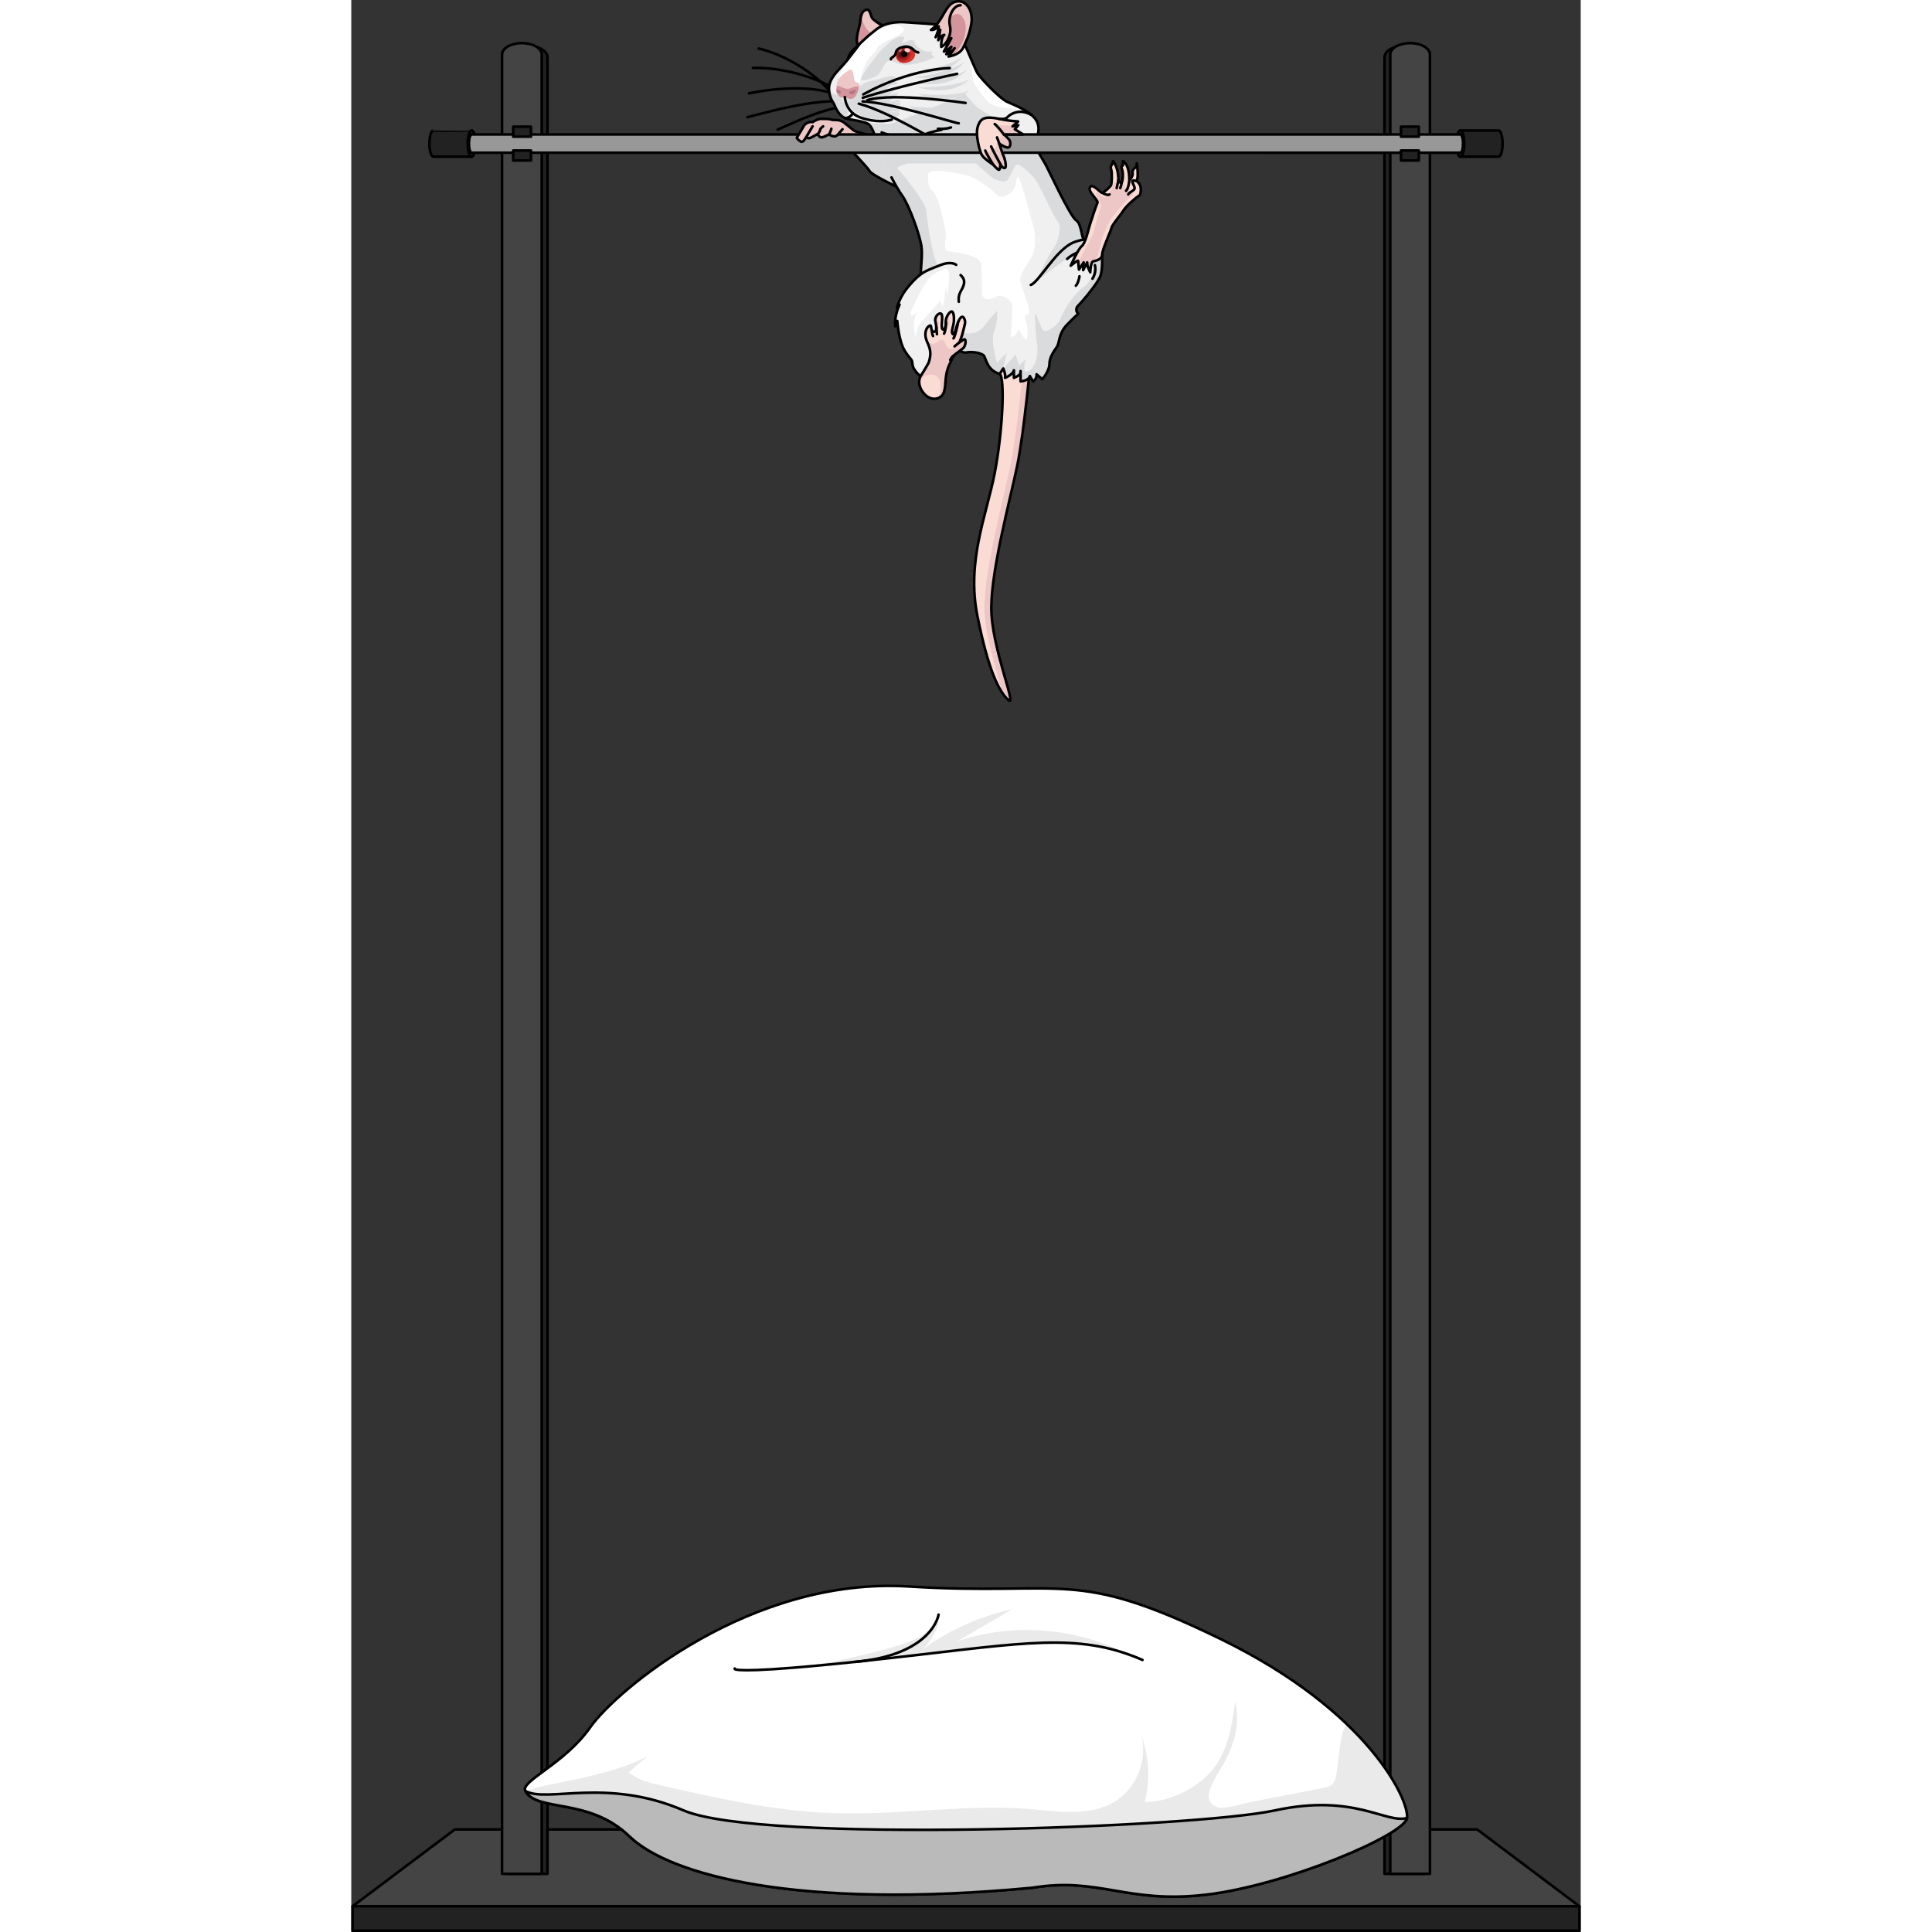 <?xml version="1.0" encoding="utf-8"?>
<!-- Created by: Science Figures, www.sciencefigures.org, Generator: Science Figures Editor -->
<svg version="1.1" id="Camada_1" xmlns="http://www.w3.org/2000/svg" xmlns:xlink="http://www.w3.org/1999/xlink" 
	 width="800px" height="800px" viewBox="0 0 471.504 740.935" enable-background="new 0 0 471.504 740.935"
	 xml:space="preserve">
<rect x="0" y="0" width="471.504" height="740.935" fill="#333333" stroke="none"/>
<g>
	<g>
		<g>
			<path fill="#FBDCD5" d="M249.695,136.722c0,0-3.063,5.119-1.019,6.652c2.044,1.533,1.214,21.81-1.905,37.991
				c-3.119,16.18-10.917,33.726-6.628,54.975s8.383,29.047,11.892,32.166c3.509,3.119-6.717-20.664-6.575-35.675
				s7.16-40.939,9.889-54c2.729-13.061,5.263-41.329,5.263-41.329L249.695,136.722z"/>
			<path fill="#EDC7C6" d="M260.612,137.502l-10.917-0.78c0,0-0.042,0.071-0.104,0.181l8.376,0.598c0,0-2.534,28.267-5.263,41.328
				s-9.747,38.989-9.889,54c-0.102,10.889,5.247,26.386,6.855,32.89c0.813,1.209,1.603,2.108,2.366,2.785
				c3.509,3.119-6.717-20.664-6.575-35.675s7.16-40.939,9.889-54C258.078,165.769,260.612,137.502,260.612,137.502z"/>
			<path fill="none" stroke="#000000" stroke-linecap="round" stroke-linejoin="round" stroke-miterlimit="10" d="M249.695,136.722
				c0,0-3.063,5.119-1.019,6.652c2.044,1.533,1.214,21.81-1.905,37.991c-3.119,16.18-10.917,33.726-6.628,54.975
				s8.383,29.047,11.892,32.166c3.509,3.119-6.717-20.664-6.575-35.675s7.16-40.939,9.889-54
				c2.729-13.061,5.263-41.329,5.263-41.329L249.695,136.722z"/>
		</g>
		<path fill="#DADBDC" d="M212.93,73.288c-0.35,0-13.044-5.859-14.109-7.634c-1.065-1.775-9.069-10.075-9.683-10.585
			c-0.614-0.511-2.504-3.498-2.504-3.498h-14.846c0,0,1.331-2.286,1.687-3.111c0.355-0.825,1.837-1.942,3.435-1.623
			c-0.066-0.037,1.393-1.149,2.471-1.243c1.238-0.108,3.906-0.065,4.705,0.278s2.663-0.277,4.705,0.965c0,0,3.462,2.811,4.083,3.314
			s13.503,3.76,13.503,3.76L212.93,73.288z"/>
		<path fill="#EDC7C6" d="M199.33,52.077c-3.122-0.834-6.163-1.689-6.457-1.927c-0.621-0.503-4.084-3.313-4.084-3.313
			c-2.041-1.242-3.906-0.622-4.705-0.965s-3.462-0.264-4.705-0.278s-2.471,1.243-2.471,1.243c-1.598-0.319-3.08,0.798-3.435,1.623
			s-1.687,3.111-1.687,3.111h14.846c0,0,1.889,2.987,2.504,3.498c0.121,0.1,0.537,0.512,1.122,1.108h9.07v-4.1H199.33z"/>
		<path fill="none" stroke="#000000" stroke-linecap="round" stroke-linejoin="round" stroke-miterlimit="10" d="M212.93,73.288
			c-0.35,0-13.044-5.859-14.109-7.634c-1.065-1.775-9.069-10.075-9.683-10.585c-0.614-0.511-2.504-3.498-2.504-3.498h-14.846
			c0,0,1.331-2.286,1.687-3.111c0.355-0.825,1.837-1.942,3.435-1.623c0,0,1.891-1.272,3.134-1.258s3.243-0.05,4.041,0.293
			c0.799,0.343,2.663-0.277,4.705,0.965c0,0,3.462,2.811,4.083,3.314s13.503,3.76,13.503,3.76L212.93,73.288z"/>
		<g>
			<path fill="none" stroke="#000000" stroke-linecap="round" stroke-linejoin="round" stroke-miterlimit="10" d="M156.24,18.61
				c0,0,16.521,3.284,29.384,18.565"/>
			<path fill="none" stroke="#000000" stroke-linecap="round" stroke-linejoin="round" stroke-miterlimit="10" d="M154.035,26.042
				c0,0,17.433-0.977,34.343,9.71"/>
			<path fill="none" stroke="#000000" stroke-linecap="round" stroke-linejoin="round" stroke-miterlimit="10" d="M152.539,35.804
				c0,0,24.012-5.401,36.693,1.998"/>
			<path fill="none" stroke="#000000" stroke-linecap="round" stroke-linejoin="round" stroke-miterlimit="10" d="M151.92,44.887
				c0.868,0.119,27.363-8.19,38.548-5.498"/>
			<path fill="none" stroke="#000000" stroke-linecap="round" stroke-linejoin="round" stroke-miterlimit="10" d="M163.529,49.669
				c0.851-0.088,17.089-8.403,25.609-8.649"/>
		</g>
		<g>
			<g>
				<g>
					<path fill="#F0F0F1" d="M212.945,8.571c0,0-6.955-0.885-11.409,2.563s-4.921,4.214-6.922,6.002
						c-2.001,1.788-3.858,3.546-4.156,5.589c0,0-0.637,0.894-2.639,3.065c-2.001,2.171-4.86,4.949-4.596,8.653
						c0.265,3.703,1.636,4.597,2.1,5.874s1.706,3.703,3.511,4.725c1.806,1.022,7.152,1.131,9.468,2.535
						c2.315,1.405,3.782,9.792,5.108,12.687c1.327,2.895,5.068,10.9,7.796,14.646c2.727,3.747,6.985,15.498,7.496,19.926
						s-0.852,9.708,0,13.625c0,0-5.838,2.214-5.474,7.834s7.653,10.559,10.225,11.922c2.572,1.363,9.933,7.494,12.298,6.983
						s6.282,0.17,6.964,1.363c0.681,1.192,1.362,5.62,5.961,6.812l1.363-2.044c0,0,1.022,2.214,0.681,3.576
						c0,0,3.066-1.192,3.406-2.895v2.895c0,0,2.555-0.852,2.555-2.214s0,1.363,0,1.363v2.214c0,0,3.066-0.17,3.577-2.044
						l1.192,2.044c0,0,1.533-0.852,1.362-2.725l2.214,1.873c0,0,2.725-3.065,2.725-5.79c0-2.725,1.873-5.109,2.895-6.642
						s0.511-4.939,3.747-8.345c3.236-3.406,4.428-4.258,4.428-4.258s-1.703-1.533,0-3.236s7.494-8.515,8.515-11.411
						c1.022-2.895,0.681-10.048,0-11.751s-4.598-3.236-5.961-2.214c-1.362,1.022-1.022-5.79-3.406-7.323s-10.9-20.096-11.751-21.459
						c-0.852-1.362-4.598-7.92-4.598-7.92s3.065-4.032,1.533-8.02c-1.533-3.987-8.686-6.709-11.581-7.988
						c-2.895-1.279-10.218-9.082-11.411-10.971c-1.192-1.889-6.493-16.279-8.693-17.344S225.21,9.327,212.945,8.571z"/>
					<path fill="#FFFFFF" d="M251.571,39.062c-2.895-1.279-10.218-9.081-11.41-10.971c-0.452-0.715-1.492-3.223-2.73-6.12
						c0.32,3.5,0.84,8.589,1.234,9.442c0.61,1.321,3.252,5.183,5.487,7.621c2.236,2.439,9.044,2.439,9.45,2.642
						c0.174,0.087,2.176,0.267,4.406,0.445C255.628,40.743,253.047,39.714,251.571,39.062z"/>
					<path fill="#DADBDC" d="M240.315,41.368c-1.04-0.65-4.939-5.459-4.939-5.459S224.2,40.848,222.9,41.238s-9.228-0.52-9.228-0.52
						l4.419,2.599c0,0-10.397,4.029-11.307,4.159c-0.607,0.086-5.954-0.174-9.448-0.356c0.359,0.136,0.685,0.287,0.966,0.457
						c1.525,0.925,2.681,4.878,3.672,8.298l53.286-2.03l-4.419-5.848C250.841,47.996,241.354,42.018,240.315,41.368z"/>
					<path fill="#FFFFFF" d="M221.259,67.039c0,0-0.565,4.802,1.695,6.214c2.26,1.412,4.802,14.124,5.085,16.383
						c0.283,2.26-1.695,6.497,1.412,6.779c3.107,0.283,11.864,1.695,12.146,4.802s0.282,8.192,0.282,11.016
						c0,2.825,2.825,3.107,5.085,1.695c2.26-1.412,6.214,0.848,6.497,3.107c0.283,2.26-0.565,12.146-0.565,12.146s2.26,0,2.542-2.26
						c0.283-2.26,3.107,5.084,3.672,2.825c0.565-2.26,0.283-3.955-0.565-7.344c-0.847-3.39,1.977-0.282,1.412-3.39
						c-0.565-3.107-2.825-9.039-3.39-11.017c-0.565-1.977,1.977-5.649,3.955-8.757s2.26-8.757,0.847-13.276
						c-1.412-4.52-5.649-22.598-6.214-16.948c-0.565,5.649-5.649,7.627-7.627,5.649c-1.977-1.977-7.627-6.497-11.299-7.344
						C232.558,66.474,220.977,63.932,221.259,67.039z"/>
					<path fill="#DADBDC" d="M274.393,124.64c3.236-3.406,4.428-4.258,4.428-4.258s-1.703-1.533,0-3.236s7.494-8.515,8.516-11.411
						c1.022-2.896,0.681-10.048,0-11.751c-0.681-1.703-4.599-3.236-5.961-2.214s-1.022-5.791-3.406-7.323
						s-10.9-20.096-11.751-21.459c-0.719-1.151-3.497-5.995-4.344-7.475H201.87c0.555,1.91,1.058,3.696,1.541,4.75
						c1.327,2.895,5.068,10.9,7.796,14.647c2.727,3.747,6.985,15.498,7.496,19.926s-0.852,9.708,0,13.625
						c0,0-5.838,2.214-5.473,7.834c0.364,5.62,7.653,10.559,10.225,11.921c2.571,1.363,9.933,7.494,12.298,6.983
						s6.283,0.17,6.963,1.362c0.681,1.192,1.363,5.62,5.961,6.812l1.363-2.044c0,0,1.022,2.214,0.681,3.576
						c0,0,3.066-1.192,3.406-2.895v2.895c0,0,2.555-0.851,2.555-2.214c0,0.513,0,1.363,0,1.363v2.214c0,0,3.065-0.17,3.576-2.044
						l1.192,2.044c0,0,1.533-0.852,1.363-2.725l2.214,1.873c0,0,2.725-3.066,2.725-5.791s1.873-5.109,2.895-6.642
						C271.668,131.452,271.157,128.046,274.393,124.64z M265.089,126.391c-1.058-1.851-2.909-7.67-2.909-5.818
						c0,1.851,0.264,7.67,0.793,11.108c0.529,3.438-0.055,8.783-3.174,10.579c-3.118,1.796-1.058-4.496-1.058-4.496l-2.645,2.38
						l-1.322-4.232l-4.735,5.418l1.297-5.947l-3.703,3.702c0,0-2.645-8.463-1.058-12.166c1.586-3.703,1.058-7.67,1.058-7.67
						s-2.38,2.38-4.496,5.289c-2.116,2.909-4.496,3.703-8.463,3.174c-3.967-0.529-15.339-8.727-16.133-10.314
						c-0.793-1.587,5.818-7.405,9.257-7.67c3.438-0.264,6.876-0.793,6.876-0.793s-4.76-5.29-8.199-5.554
						c-3.438-0.264-5.818-20.893-6.083-23.274c-0.264-2.38-9.256-14.017-10.843-15.339c-0.756-0.63,1.491-1.44,4.05-2.116h25.977
						c2.617,2.446,6.275,5.753,7.264,6.083c1.587,0.529,3.967,1.587,5.025,0s2.38-4.76,3.174-5.554
						c0.794-0.793,5.29,2.909,7.405,5.818c2.116,2.909,6.612,13.752,8.463,15.868c1.851,2.116,0,8.463-1.587,10.314
						c-1.587,1.851-6.876,12.959-6.876,12.959s8.728-6.612,10.05-7.67s6.083-2.909,9.521-2.645s3.967,8.463-1.058,12.166
						c-5.025,3.702-8.199,10.314-9.257,12.694C270.642,125.069,266.146,128.243,265.089,126.391z"/>
					<g>
						<g>
							<g>
								<g id="XMLID_00000054973393433903555300000017945491791489373570_">
									<g>
										<path fill="#EDC7C6" d="M194.707,33.693c0.179-1.195-2.105-0.327-3.505,0.179c-1.465,0.531-3.187-0.598-4.142-0.914
											c-0.956-0.323-1.068,0.694-1.042,1.614c-0.082-0.751-0.02-1.696,0.281-2.952c0.633-2.677,4.903-4.899,4.903-4.899
											c1.849-0.639,1.211,4.199,2.228,4.643c1.021,0.444,1.466,0.383,1.466,1.011C194.896,32.59,194.84,33.08,194.707,33.693z"
											/>
										<path fill="#D4949C" d="M194.666,33.872c-0.265,1.175-0.797,2.707-1.681,3.555c-1.399,1.348-3.708-0.204-3.708-0.204
											c-0.904,0.383-2.023,0.256-2.595-0.7c-0.209-0.342-0.527-0.973-0.543-1.18c-0.051-0.189-0.101-0.551-0.121-0.771
											c-0.025-0.92,0.087-1.936,1.042-1.614c0.955,0.316,2.677,1.445,4.142,0.914c1.4-0.506,3.683-1.374,3.505-0.179
											C194.697,33.75,194.686,33.806,194.666,33.872z"/>
										<path fill="#B27983" d="M186.682,34.317c0.761,0.362,1.144,0.613,1.083,1.251c-0.066,0.613-1.404,0.383-1.609-0.24
											c-0.01-0.025-0.015-0.051-0.021-0.077c0,0-0.005-0.025-0.01-0.066C186.094,34.929,186.018,34.01,186.682,34.317z"/>
										<path fill="#B27983" d="M192.112,34.807c0.409,0.092,1.282-0.838,1.39-0.347c0.113,0.495-0.792,1.89-1.39,1.778
											c-0.623-0.113-1.441-0.465-1.225-0.843C191.095,35.011,191.703,34.72,192.112,34.807z"/>
										<path fill="#EDC7C6" d="M200.68,7.815c1.022,0.833,2.503,1.834,3.203,1.844c-0.735,0.358-1.522,0.838-2.345,1.476
											c-4.454,3.448-4.919,4.214-6.921,6.002c-0.133,0.118-0.256,0.23-0.378,0.342c-1.164-3.055,0.843-7.259,0.971-9.409
											c0.046-0.73,0.133-1.415,0.296-2.017c0.24-0.894,0.644-1.604,1.308-2.002c0.204-0.133,0.434-0.23,0.69-0.291
											c1.654-0.409,1.594,2.574,2.436,3.402C200.128,7.345,200.383,7.575,200.68,7.815z"/>
									</g>
								</g>
							</g>
						</g>
					</g>
					<path fill="#DADBDC" d="M208.551,47.207c9.174,5.016,14.798,0.949,14.798,0.949C217.688,49.5,208.551,47.207,208.551,47.207z
						 M210.306,40.402c1.021-2.214-1.873-2.384-0.852-4.427c1.021-2.043-1.703-2.214-0.681-3.065
						c1.022-0.851,0.852-2.894-0.681-3.576c-1.533-0.681-6.13,1.362-8.684,1.703c-1.27,0.169-3.081,1.103-4.581,1.998
						c-0.03,0.196-0.068,0.413-0.12,0.658c-0.01,0.056-0.021,0.112-0.041,0.179c-0.265,1.175-0.797,2.707-1.681,3.555
						c-1.036,0.999-2.568,0.407-3.296,0.032c1.29,6.493,9.414,9.187,16.019,8.22C212.69,44.659,209.284,42.615,210.306,40.402z
						 M187.782,37.352c-0.412-0.109-0.785-0.355-1.053-0.766c-0.736-0.367-1.649-0.619-2.644-0.951
						c-0.316-0.105-0.574-0.281-0.793-0.494c0.376,3.126,1.598,3.986,2.032,5.179c0.465,1.277,1.706,3.703,3.515,4.725
						c0.034,0.019,0.072,0.038,0.108,0.057c3.471-1.071-0.145-5.212-0.604-6.742C188.219,37.953,188.028,37.626,187.782,37.352z
						 M201.282,29.164c3.235-1.873,2.894-7.832,7.151-5.278s12.77-0.681,14.473-1.532s-1.192-1.362-0.34-1.873
						s0.17-0.851-1.363-0.681c-1.532,0.17-4.767-1.873-5.278-3.746c-0.511-1.873-3.007,0.189-4.369,0.359
						c-1.363,0.17,2.214-2.724-0.681-2.384c-2.895,0.341-4.257,2.214-6.13,3.746s-4.314,4.919-5.507,6.452
						c-1.192,1.532-3.916,5.448-3.746,6.3C195.663,31.378,199.743,30.055,201.282,29.164z M217.053,35.932
						c13.076,5.242,19.949-1.097,19.949-1.097C229.644,37.538,217.053,35.932,217.053,35.932z M235.165,23.715
						c-6.47,4.427-19.07,5.959-19.07,5.959C230.058,31.548,235.165,23.715,235.165,23.715z M213.502,44.108
						c10.776,5.891,17.382,1.115,17.382,1.115C224.235,46.801,213.502,44.108,213.502,44.108z M214.861,42.071
						c12.361,6.757,19.938,1.279,19.938,1.279C227.173,45.16,214.861,42.071,214.861,42.071z M234.314,21.842
						c-6.47,4.427-19.07,5.959-19.07,5.959C229.207,29.675,234.314,21.842,234.314,21.842z M217.131,33.421
						c13.495,4.042,19.769-2.891,19.769-2.891C229.815,33.886,217.131,33.421,217.131,33.421z M236.151,26.713
						c-6.668,4.123-19.325,5.072-19.325,5.072C230.687,34.301,236.151,26.713,236.151,26.713z"/>
					<path fill="#FFFFFF" d="M210.874,10.112c-3.1-1.993-9.842,1.77-11.583,2.808c-2.451,2.009-3.075,2.79-4.674,4.217
						c-0.133,0.118-0.256,0.23-0.378,0.342c-1.762,1.629-3.499,3.336-3.781,5.245l0,0l0,0c-0.001,0-0.001,0.001-0.001,0.001
						l-0.002,0.003c-2.991,5.109-2.886,5.008-3.29,7.213c1.443-1.866,4.038-3.222,4.038-3.222c1.849-0.639,1.211,4.199,2.228,4.643
						c1.021,0.444,1.466,0.383,1.466,1.011c0,0,1.363-8.405,4.683-11.214c3.32-2.809,0.568-2.365,4.399-4.664
						C207.809,14.199,214.45,12.411,210.874,10.112z"/>
					<path fill="#D4949C" d="M196.003,6.832c0.433-1.154,0.74-2.182,0.299-2.358c-0.371,0.404-0.626,0.944-0.797,1.579
						c-0.163,0.602-0.25,1.287-0.296,2.017c-0.128,2.151-2.135,6.355-0.971,9.409c0.123-0.112,0.245-0.225,0.378-0.342
						c1.606-1.435,2.227-2.214,4.709-4.247C197.66,11.631,195.556,8.023,196.003,6.832z"/>
					<g>
						<path fill="#F0F0F1" d="M215.821,31.526c0,0-6.305-2.207-10.551-0.27L215.821,31.526z"/>
						<path fill="#F0F0F1" d="M213.36,43.203c0,0-4.823-0.825-7.646-0.216L213.36,43.203z"/>
						<path fill="#F0F0F1" d="M215.689,39.5c0,0-4.823-0.822-7.646-0.214L215.689,39.5z"/>
						<path fill="#F0F0F1" d="M207.341,41.964c0,0,2.856-1.138,8.311-0.026C215.652,41.938,210.113,38.765,207.341,41.964z"/>
						<path fill="#F0F0F1" d="M206.377,39.403c0,0,2.549-1.815,8.277-1.186C214.654,38.217,208.299,35.032,206.377,39.403z"/>
						<path fill="#F0F0F1" d="M206.59,36.585c0,0,2.549-1.815,8.277-1.186C214.867,35.399,208.513,32.212,206.59,36.585z"/>
						<path fill="#F0F0F1" d="M205.121,34.728c0,0,2.548-1.814,8.277-1.188C213.398,33.54,207.044,30.353,205.121,34.728z"/>
					</g>
					<path fill="none" stroke="#000000" stroke-linecap="round" stroke-linejoin="round" stroke-miterlimit="10" d="M207.182,68.045
						c1.336,2.582,2.785,5.163,4.024,6.865c2.727,3.747,6.985,15.498,7.496,19.926s-0.852,9.708,0,13.625
						c0,0-5.838,2.214-5.474,7.834s7.653,10.559,10.225,11.922c2.572,1.363,9.933,7.494,12.298,6.983s6.282,0.17,6.964,1.363
						c0.681,1.192,1.362,5.62,5.961,6.812l1.363-2.044c0,0,1.022,2.214,0.681,3.576c0,0,3.066-1.192,3.406-2.895v2.895
						c0,0,2.555-0.852,2.555-2.214s0,1.363,0,1.363v2.214c0,0,3.066-0.17,3.577-2.044l1.192,2.044c0,0,1.533-0.852,1.362-2.725
						l2.214,1.873c0,0,2.725-3.065,2.725-5.79c0-2.725,1.873-5.109,2.895-6.642s0.511-4.939,3.747-8.345
						c3.236-3.406,4.428-4.258,4.428-4.258s-1.703-1.533,0-3.236s7.494-8.515,8.515-11.411c1.022-2.895,0.681-10.048,0-11.751
						s-4.598-3.236-5.961-2.214c-1.362,1.022-1.022-5.79-3.406-7.323s-10.9-20.096-11.751-21.459
						c-0.852-1.362-4.598-7.92-4.598-7.92s3.065-4.032,1.533-8.02c-1.533-3.987-8.686-6.709-11.581-7.988
						c-2.895-1.279-10.218-9.082-11.411-10.971c-1.192-1.889-6.493-16.279-8.693-17.344s-6.257-1.42-18.523-2.175
						c0,0-6.955-0.885-11.409,2.563s-4.921,4.214-6.922,6.002c-2.001,1.788-3.858,3.546-4.156,5.589c0,0-0.637,0.894-2.639,3.065
						c-2.001,2.171-4.86,4.949-4.596,8.653c0.265,3.703,1.636,4.597,2.1,5.874s1.706,3.703,3.511,4.725
						c1.806,1.022,7.152,1.131,9.468,2.535c1.406,0.853,2.499,4.282,3.438,7.492"/>
					<path fill="none" stroke="#000000" stroke-linecap="round" stroke-linejoin="round" stroke-miterlimit="10" d="M190.458,22.725
						c0,0,3.848-4.899,4.438-5.796"/>
					<path fill="none" stroke="#000000" stroke-linecap="round" stroke-linejoin="round" stroke-miterlimit="10" d="
						M260.612,109.246c2.817-0.84,9.03-12.282,15.303-15.767c2.15-1.194,5.46-1.709,5.46-1.709"/>
					<path fill="none" stroke="#000000" stroke-linecap="round" stroke-linejoin="round" stroke-miterlimit="10" d="M220.266,51.427
						c2.043-0.894,6.13-1.66,6.13-1.66l-1.405-0.383c0,0,2.937,0.255,4.98-0.511"/>
					<path fill="none" stroke="#000000" stroke-linecap="round" stroke-linejoin="round" stroke-miterlimit="10" d="M203.41,50.788
						c0,0,3.193,1.277,5.108,1.405c1.916,0.128,4.725,2.043,5.747,2.554"/>
					<path fill="none" stroke="#000000" stroke-linecap="round" stroke-linejoin="round" stroke-miterlimit="10" d="M189.277,37.223
						c0,0,0.183,5.802,6.045,7.861c5.565,1.956,10.131,1.448,12.004,0.766"/>
					<path fill="none" stroke="#000000" stroke-linecap="round" stroke-linejoin="round" stroke-miterlimit="10" d="M192.289,43.42
						c0,0-0.349,1.451-2.83,1.941"/>
					<path fill="none" stroke="#000000" stroke-linecap="round" stroke-linejoin="round" stroke-miterlimit="10" d="M203.879,9.657
						c-0.898-0.013-3.102-1.669-3.943-2.497c-0.841-0.828-0.778-3.81-2.434-3.402s-2.167,2.164-2.294,4.312
						s-2.136,6.352-0.972,9.411"/>
					<path fill="#EDC7C6" d="M237.222,3.739c-0.434-1.001-1.057-1.829-1.808-2.396c-0.424-0.327-0.894-0.562-1.395-0.7
						c-0.393-0.107-0.807-0.158-1.236-0.138c-3.448,0.158-4.597,3.289-6.641,6.61c-2.043,3.32-3.831,4.362-3.831,4.362
						c1.66,0.148,2.938-1.425,2.938-1.425c0.234,1.226-1.058,4.015-1.14,4.204l1.778-2.779l-0.766,3.938
						c0.766-1.788,2.299-2.043,2.299-2.043c-1.405,1.15-1.149,4.598-1.149,4.598c0.322-0.122,0.817-0.49,1.349-0.94
						c0,0,0,0,0.006-0.005c1.164-0.991,2.503-2.375,2.503-2.375l-2.835,5.108c1.15-0.255,2.835-1.788,2.835-1.788l-1.941,2.809
						c1.389-0.229,2.881-1.93,3.152-2.247l-2.258,3.141c2.043-0.383,4.597-1.277,5.619-3.448c1.021-2.171,2.298-4.47,3.09-9.067
						C238.131,7.172,237.886,5.261,237.222,3.739z"/>
					<path fill="#D4949C" d="M235.073,7.728c-1.525-2.964-2.541-2.625-4.319-1.948s-1.016,4.827-1.185,7.537
						c-0.063,1-0.564,2.069-1.171,3.02c0.913-0.842,1.73-1.687,1.73-1.687l-2.835,5.108c1.15-0.255,2.835-1.788,2.835-1.788
						l-1.941,2.809c1.389-0.229,2.881-1.93,3.152-2.247l-2.258,3.141c0.209-0.039,0.425-0.085,0.643-0.136
						C235.506,18.211,236.476,10.458,235.073,7.728z"/>
					<path fill="none" stroke="#000000" stroke-linecap="round" stroke-linejoin="round" stroke-miterlimit="10" d="M222.31,11.477
						c0,0,1.788-1.043,3.831-4.363s3.193-6.453,6.641-6.61c3.448-0.158,5.798,4.056,5.006,8.654
						c-0.792,4.597-2.069,6.896-3.09,9.067c-1.022,2.171-3.576,3.065-5.619,3.448l2.299-3.193c0,0-1.66,2.043-3.193,2.299
						l1.941-2.809c0,0-1.686,1.532-2.835,1.788l2.835-5.108c0,0-2.835,2.937-3.857,3.32c0,0-0.256-3.448,1.149-4.597
						c0,0-1.533,0.255-2.298,2.043l0.766-3.938l-1.788,2.788c0,0,1.393-2.945,1.149-4.214
						C225.247,10.051,223.97,11.625,222.31,11.477z"/>
					<path fill="none" stroke="#000000" stroke-linecap="round" stroke-linejoin="round" stroke-miterlimit="10" d="M227.615,17.03
						c0,0,2.868-3.275,1.974-7.106s1.554-8.009,4.086-7.918"/>
				</g>
				<g>
					<path fill="#EED1CB" d="M215.912,19.354c0.451,0.476,0.743,0.566,1.514,0.762c0.771,0.195,0.632,0.553,0.18,0.652
						c-0.453,0.1-0.898-0.276-1.213,0.449c-0.316,0.726-0.607,2.211-3.331,2.844c-2.722,0.633-3.355-0.43-4.374-0.752
						c-1.017-0.324-1.611,0.13-1.73-0.589c-0.123-0.718,1.635-0.848,1.869-2.43c0.237-1.583,1.779-2.03,2.91-2.278
						C213.04,17.725,214.394,17.755,215.912,19.354z"/>
					<g>
						
							<radialGradient id="SVGID_1_" cx="745.41" cy="1657.408" r="5.324" gradientTransform="matrix(0.963 -0.27 -0.27 -0.963 -58.894 1818.046)" gradientUnits="userSpaceOnUse">
							<stop  offset="0" style="stop-color:#480000"/>
							<stop  offset="0.64" style="stop-color:#DC332E"/>
						</radialGradient>
						<path fill="url(#SVGID_1_)" d="M208.97,21.933c0.376,1.709,2.028,2.58,4.092,2.127s3.461-1.919,3.085-3.628
							c-0.374-1.708-2.347-2.874-4.411-2.421C209.671,18.464,208.595,20.225,208.97,21.933z"/>
					</g>
					
						<linearGradient id="SVGID_00000096045193199182523920000018131883828213391783_" gradientUnits="userSpaceOnUse" x1="1148.67" y1="1628.691" x2="1148.67" y2="1632.505" gradientTransform="matrix(-0.977 0.214 -0.214 -0.977 1684.114 1368.794)">
						<stop  offset="0.382" style="stop-color:#000000;stop-opacity:0"/>
						<stop  offset="1" style="stop-color:#000000"/>
					</linearGradient>
					<path opacity="0.4" fill="url(#SVGID_00000096045193199182523920000018131883828213391783_)" enable-background="new    " d="
						M211.787,20.424c1.595-0.35,3.166,0.094,4.339,1.053c-0.262,1.235-1.456,2.219-3.079,2.576
						c-1.99,0.436-3.587-0.365-4.036-1.957C209.709,21.281,210.655,20.672,211.787,20.424z"/>
					<path fill="#101010" stroke="#000000" stroke-linecap="round" stroke-linejoin="round" stroke-miterlimit="10" d="
						M211.475,20.896c0.076,0.348,0.418,0.568,0.764,0.491c0.349-0.077,0.567-0.419,0.492-0.767
						c-0.077-0.347-0.419-0.566-0.767-0.49C211.617,20.207,211.399,20.549,211.475,20.896z"/>
					<path opacity="0.8" fill="#FFFFFF" enable-background="new    " d="M212.168,18.993c-0.098,0.415,0.298,0.864,0.885,1.001
						c0.585,0.137,1.139-0.088,1.237-0.503c0.098-0.416-0.299-0.864-0.884-1.002C212.819,18.351,212.264,18.577,212.168,18.993z"/>
					<path opacity="0.4" fill="#FFFFFF" enable-background="new    " d="M209.992,19.869c0.168,0.182,0.56,0.092,0.873-0.199
						c0.312-0.29,0.432-0.673,0.265-0.855c-0.168-0.181-0.559-0.09-0.873,0.2C209.943,19.305,209.826,19.688,209.992,19.869z"/>
					<path fill="none" stroke="#000000" stroke-linecap="round" stroke-linejoin="round" stroke-miterlimit="10" d="M206.958,22.719
						c-0.123-0.718,1.635-0.848,1.869-2.43c0.237-1.583,1.779-2.03,2.91-2.278c1.304-0.286,2.658-0.256,4.176,1.343
						c0.451,0.476,0.743,0.566,1.514,0.762"/>
				</g>
			</g>
			<g>
				<path fill="none" stroke="#000000" stroke-linecap="round" stroke-linejoin="round" stroke-miterlimit="10" d="M229.517,26.116
					c0,0-14.887,0.047-33.173,10.08"/>
				<path fill="none" stroke="#000000" stroke-linecap="round" stroke-linejoin="round" stroke-miterlimit="10" d="M232.337,28.318
					c0,0-22.092,4.612-36.168,9.178"/>
				<path fill="none" stroke="#000000" stroke-linecap="round" stroke-linejoin="round" stroke-miterlimit="10" d="M235.585,39.483
					c0,0-27.776-4.093-37.636-1.091"/>
				<path fill="none" stroke="#000000" stroke-linecap="round" stroke-linejoin="round" stroke-miterlimit="10" d="M232.965,47.279
					c-0.835,0.15-25.679-7.87-36.851-8.399"/>
				<path fill="none" stroke="#000000" stroke-linecap="round" stroke-linejoin="round" stroke-miterlimit="10" d="M224.426,53.91
					c-0.82-0.056-18.435-11.137-29.777-14.147"/>
			</g>
		</g>
		<g>
			<polygon fill="#444444" stroke="#000000" stroke-linecap="round" stroke-linejoin="round" stroke-miterlimit="10" points="
				471.004,731.078 0.5,731.078 39.709,701.61 431.795,701.61 			"/>
			
				<rect x="0.5" y="731.078" fill="#222222" stroke="#000000" stroke-linecap="round" stroke-linejoin="round" stroke-miterlimit="10" width="470.504" height="9.357"/>
			<g>
				<path fill="#222222" stroke="#000000" stroke-linecap="round" stroke-linejoin="round" stroke-miterlimit="10" d="M67.641,17.56
					c-4.201,0-7.607,1.965-7.607,4.388v696.677h15.214V21.948C75.248,19.525,71.842,17.56,67.641,17.56z"/>
				<path fill="#222222" stroke="#000000" stroke-linecap="round" stroke-linejoin="round" stroke-miterlimit="10" d="
					M403.862,17.56c-4.201,0-7.607,1.965-7.607,4.388v696.677h15.214V21.948C411.469,19.525,408.063,17.56,403.862,17.56z"/>
			</g>
			<g>
				<path fill="#444444" stroke="#000000" stroke-linecap="round" stroke-linejoin="round" stroke-miterlimit="10" d="
					M65.433,16.529c-4.201,0-7.607,1.964-7.607,4.388v697.708H73.04V20.917C73.04,18.493,69.634,16.529,65.433,16.529z"/>
				<path fill="#444444" stroke="#000000" stroke-linecap="round" stroke-linejoin="round" stroke-miterlimit="10" d="
					M406.07,16.529c-4.201,0-7.607,1.964-7.607,4.388v697.708h15.214V20.917C413.677,18.493,410.272,16.529,406.07,16.529z"/>
			</g>
			<g>
				<g>
					<path fill="#222222" stroke="#000000" stroke-linecap="round" stroke-linejoin="round" stroke-miterlimit="10" d="
						M31.487,50.044c-0.838,0-1.517,2.25-1.517,5.025s0.679,5.025,1.517,5.025h14.696v-10.05
						C46.183,50.044,31.487,50.044,31.487,50.044z"/>
					<path fill="#222222" stroke="#000000" stroke-linecap="round" stroke-linejoin="round" stroke-miterlimit="10" d="M47.7,55.069
						c0,2.775-0.679,5.025-1.517,5.025s-1.517-2.25-1.517-5.025s0.679-5.025,1.517-5.025S47.7,52.294,47.7,55.069z"/>
				</g>
				<g>
					<path fill="#222222" stroke="#000000" stroke-linecap="round" stroke-linejoin="round" stroke-miterlimit="10" d="
						M440.016,60.094c0.838,0,1.517-2.25,1.517-5.025s-0.679-5.025-1.517-5.025H425.32v10.05
						C425.32,60.094,440.016,60.094,440.016,60.094z"/>
					<path fill="#222222" stroke="#000000" stroke-linecap="round" stroke-linejoin="round" stroke-miterlimit="10" d="
						M423.803,55.069c0-2.775,0.679-5.025,1.517-5.025s1.517,2.25,1.517,5.025s-0.679,5.025-1.517,5.025
						S423.803,57.844,423.803,55.069z"/>
				</g>
				<path fill="#989898" stroke="#000000" stroke-linecap="round" stroke-linejoin="round" stroke-miterlimit="10" d="
					M425.32,51.571H46.183l0,0c-0.583,0-1.056,1.566-1.056,3.498s0.473,3.498,1.056,3.498l0,0H425.32
					c0.583,0,1.056-1.566,1.056-3.498S425.903,51.571,425.32,51.571z"/>
			</g>
			<g>
				<g>
					
						<rect x="62.096" y="48.575" fill="#222222" stroke="#000000" stroke-linecap="round" stroke-linejoin="round" stroke-miterlimit="10" width="6.827" height="3.84"/>
					
						<rect x="62.096" y="57.723" fill="#222222" stroke="#000000" stroke-linecap="round" stroke-linejoin="round" stroke-miterlimit="10" width="6.827" height="3.84"/>
				</g>
				<g>
					
						<rect x="402.581" y="48.575" fill="#222222" stroke="#000000" stroke-linecap="round" stroke-linejoin="round" stroke-miterlimit="10" width="6.827" height="3.84"/>
					
						<rect x="402.581" y="57.723" fill="#222222" stroke="#000000" stroke-linecap="round" stroke-linejoin="round" stroke-miterlimit="10" width="6.827" height="3.84"/>
				</g>
			</g>
		</g>
		<g>
			<path fill="#FBDCD5" d="M257.668,51.564h-7.361c0,0,1.178,0.982,1.963,1.967s0.589,2.843-0.294,3.056
				c-0.883,0.213-3.435-1.47-3.435-1.47s0.982,3.319,1.57,4.595c0.589,1.276,1.374,4.515,0.491,4.711s-1.669-1.472-1.669-1.472
				s0,2.258-0.589,2.159c-0.589-0.098-2.159-1.963-2.159-1.963s-3.533-2.257-4.319-3.632c-0.785-1.374-1.57-4.515-1.852-7.236
				c-0.116-1.123-0.266-4.064,1.465-6.043c1.731-1.978,6.125-0.818,8.522-0.346s5.726,0.693,5.726,0.693l-2.134,1.878l2.219-0.47
				l-1.331,1.581L257.668,51.564z"/>
			<path fill="#EDC7C6" d="M252.269,53.531c-0.785-0.985-1.963-1.967-1.963-1.967h7.361l-3.189-1.994l1.077-1.279l-0.95-0.047
				l-1.015,0.215l0.285-0.251l-4.062-0.202l-3.041,0.226c0,0,2.226,2.961,2.523,3.628c0.296,0.667-1.346,1.635-1.346,1.635
				s-0.319,2.294-0.784,3.258s-1.767,0.519-1.767,0.519s-0.595,1.279-1.759,1.529c-0.538,0.116-1.442-0.105-2.262-0.375
				c0.16,0.422,0.323,0.801,0.487,1.088c0.785,1.374,4.319,3.632,4.319,3.632s1.57,1.865,2.159,1.963
				c0.589,0.098,0.589-2.159,0.589-2.159s0.785,1.668,1.669,1.472c0.883-0.196,0.098-3.435-0.491-4.711
				c-0.589-1.276-1.57-4.594-1.57-4.594s2.552,1.683,3.435,1.47C252.858,56.374,253.054,54.516,252.269,53.531z"/>
			<path fill="none" stroke="#000000" stroke-linecap="round" stroke-linejoin="round" stroke-miterlimit="10" d="M257.668,51.564
				h-7.361c0,0,1.178,0.982,1.963,1.967s0.589,2.843-0.294,3.056c-0.883,0.213-3.435-1.47-3.435-1.47s0.982,3.319,1.57,4.595
				c0.589,1.276,1.374,4.515,0.491,4.711s-1.669-1.472-1.669-1.472s0,2.258-0.589,2.159c-0.589-0.098-2.159-1.963-2.159-1.963
				s-3.533-2.257-4.319-3.632c-0.785-1.374-1.57-4.515-1.852-7.236c-0.116-1.123-0.266-4.064,1.465-6.043
				c1.731-1.978,6.125-0.818,8.522-0.346s5.726,0.693,5.726,0.693l-2.134,1.878l2.219-0.47l-1.331,1.581L257.668,51.564z"/>
			<path fill="none" stroke="#000000" stroke-linecap="round" stroke-linejoin="round" stroke-miterlimit="10" d="M248.477,45.578
				c0,0,2.332,0.384,3.238-0.69c0.905-1.074,4.606-3.482,9.163-0.781"/>
			<path fill="none" stroke="#000000" stroke-linecap="round" stroke-linejoin="round" stroke-miterlimit="10" d="M246.773,47.577
				c0.785,0.43,3.534,3.987,3.534,3.987"/>
			
				<line fill="none" stroke="#000000" stroke-linecap="round" stroke-linejoin="round" stroke-miterlimit="10" x1="248.539" y1="55.116" x2="247.656" y2="52.692"/>
			<path fill="none" stroke="#000000" stroke-linecap="round" stroke-linejoin="round" stroke-miterlimit="10" d="M248.932,62.95
				c0,0-2.552-4.613-3.534-6.773"/>
			<path fill="none" stroke="#000000" stroke-linecap="round" stroke-linejoin="round" stroke-miterlimit="10" d="M246.184,63.146
				c0,0-2.454-3.867-3.043-5.418"/>
		</g>
		<g>
			<path fill="#EDC7C6" stroke="#000000" stroke-linecap="round" stroke-linejoin="round" stroke-miterlimit="10" d="M173.475,48.46
				c0,0-2.397,4.027-2.574,4.308c-0.178,0.281,1.206,1.613,1.89,1.613s1.629-1.689,1.629-1.689s1.085,0.594,1.913,0.076
				c0.828-0.518,2.515-1.341,2.515-1.341s0.621,1.262,1.509,1.265s2.495-1.121,2.934-1.121c0,0,2.163,1.628,3.343,0l1.744-2"/>
			
				<line fill="none" stroke="#000000" stroke-linecap="round" stroke-linejoin="round" stroke-miterlimit="10" x1="174.42" y1="52.692" x2="176.91" y2="48.46"/>
			<path fill="none" stroke="#000000" stroke-linecap="round" stroke-linejoin="round" stroke-miterlimit="10" d="M178.848,51.427
				c0.463-0.36,0.952-1.284,0.992-1.758s1.104-1.209,1.104-1.209"/>
			<path fill="none" stroke="#000000" stroke-linecap="round" stroke-linejoin="round" stroke-miterlimit="10" d="M183.291,51.571
				c0,0,0.708-1.668,0.83-2.197"/>
		</g>
		<g>
			<path fill="none" stroke="#000000" stroke-linecap="round" stroke-linejoin="round" stroke-miterlimit="10" d="M279.544,96.43
				c0,0-3.054,1.018-4.997,2.869"/>
			<path fill="none" stroke="#000000" stroke-linecap="round" stroke-linejoin="round" stroke-miterlimit="10" d="M284.263,106.887
				c1.666-2.591,0.925-5.182,0.925-5.182"/>
			<path fill="none" stroke="#000000" stroke-linecap="round" stroke-linejoin="round" stroke-miterlimit="10" d="M279.267,105.961
				c0,0-0.37,2.591-1.388,3.609"/>
			<g>
				<path fill="#FBDCD5" d="M275.916,101.897c0,0,2.85-6.439,4.223-7.495c1.372-1.056,2.428-5.912,3.061-8.023
					s2.428-7.495,2.956-8.551c0.528-1.056-3.906-4.328-2.85-6.017c1.056-1.689,3.968,2.217,4.676,2.111s3.242-2.323,3.453-3.062
					s0.422-4.434,0-5.806s0.244-1.795,0.244-1.795l0.495-1.478c0,0,2.111,2.428,2.006,7.39c0,0,0.95,1.689,1.372,0.528
					s0.528-3.484,0-4.856s0.357-1.372,0.357-1.372v-1.689c0,0,2.493,0.845,2.493,7.39c0,0,1.372-1.583,1.267-2.428
					s-0.105-1.689,0.845-2.322c0.95-0.633,0.739-1.795,0.739-1.795s0.779,4.434,0.02,6.862c0,0,1.036,0.844,1.352,1.9
					c0.317,1.056,0.211,3.378-0.528,3.695s-4.856,3.8-6.017,5.701c-1.161,1.9-4.223,5.278-4.539,6.651
					c-0.317,1.372-3.551,8.233-3.558,10.134c-0.008,1.902-2.353,2.428-3.409,2.639s-1.161,4.223-1.161,4.223s-1.372-2.428-1.161-3.8
					l-1.583,2.956l0.211-2.956l-1.795,2.745c0,0-0.317-2.639-0.317-3.273S275.916,101.897,275.916,101.897z"/>
				<path fill="#EDC7C6" d="M299.541,74.362c-0.688-0.43-0.946-1.721-1.205-2.409c-0.258-0.688-1.119,0.172-1.721-0.086
					c-0.602-0.258,0.516-3.012,0.43-3.958s-0.602,0.86-0.688,2.151s-1.463,1.205-2.323,1.119c-0.861-0.086-0.602-1.376-1.205-1.463
					c-0.602-0.086-1.118,2.581-1.549,3.356c-0.43,0.774-1.377,2.581-2.495,2.581c-1.119,0-2.495-2.323-3.098-1.549
					c-0.602,0.774,2.323,4.044,1.807,5.249s-2.581,8.346-2.753,9.551s-3.097,6.195-3.613,7.055
					c-0.261,0.435-1.315,2.852-2.292,5.134c0.093,0.993,0.247,2.283,0.247,2.283l1.795-2.745l-0.211,2.956l1.584-2.956
					c-0.211,1.372,1.161,3.8,1.161,3.8s0.106-4.012,1.161-4.223c0.336-0.067,0.803-0.174,1.283-0.339
					c0.826-3.383,1.634-6.679,1.898-7.697c0.602-2.323,3.27-7.916,4.044-8.862c0.774-0.947,4.904-5.937,6.023-6.797
					C298.938,75.653,300.229,74.792,299.541,74.362z"/>
				<path fill="none" stroke="#000000" stroke-linecap="round" stroke-linejoin="round" stroke-miterlimit="10" d="M275.916,101.897
					c0,0,2.85-6.439,4.223-7.495c1.372-1.056,2.428-5.912,3.061-8.023s2.428-7.495,2.956-8.551c0.528-1.056-3.906-4.328-2.85-6.017
					c1.056-1.689,3.968,2.217,4.676,2.111s3.242-2.323,3.453-3.062s0.422-4.434,0-5.806s0.244-1.795,0.244-1.795l0.495-1.478
					c0,0,2.111,2.428,2.006,7.39c0,0,0.95,1.689,1.372,0.528s0.528-3.484,0-4.856s0.357-1.372,0.357-1.372v-1.689
					c0,0,2.493,0.845,2.493,7.39c0,0,1.372-1.583,1.267-2.428s-0.105-1.689,0.845-2.322c0.95-0.633,0.739-1.795,0.739-1.795
					s0.779,4.434,0.02,6.862c0,0,1.036,0.844,1.352,1.9c0.317,1.056,0.211,3.378-0.528,3.695s-4.856,3.8-6.017,5.701
					c-1.161,1.9-4.223,5.278-4.539,6.651c-0.317,1.372-3.551,8.233-3.558,10.134c-0.008,1.902-2.353,2.428-3.409,2.639
					s-1.161,4.223-1.161,4.223s-1.372-2.428-1.161-3.8l-1.583,2.956l0.211-2.956l-1.795,2.745c0,0-0.317-2.639-0.317-3.273
					S275.916,101.897,275.916,101.897z"/>
				<path fill="none" stroke="#000000" stroke-linecap="round" stroke-linejoin="round" stroke-miterlimit="10" d="M295.551,69.7
					c0,0-0.317,1.584-0.633,2.428"/>
				<path fill="none" stroke="#000000" stroke-linecap="round" stroke-linejoin="round" stroke-miterlimit="10" d="M301.272,69.488
					c0,0-1.604-0.633-1.709,0c-0.106,0.633,0.759,1.689,0.854,2.639c0.096,0.95-2.121,1.583-2.438,2.428"/>
				<path fill="none" stroke="#000000" stroke-linecap="round" stroke-linejoin="round" stroke-miterlimit="10" d="M298.401,69.172
					c0,0-0.317,3.167-1.267,4.012"/>
				
					<line fill="none" stroke="#000000" stroke-linecap="round" stroke-linejoin="round" stroke-miterlimit="10" x1="294.179" y1="69.172" x2="293.545" y2="72.128"/>
				<path fill="none" stroke="#000000" stroke-linecap="round" stroke-linejoin="round" stroke-miterlimit="10" d="M287.981,73.922
					c0,0,1.975,1.267,2.819,0.633"/>
			</g>
		</g>
		<g>
			<g>
				<path fill="#F0F0F1" d="M234.963,107.956c0.167-3.087-2.973-6.386-2.973-6.386s-1.858-1.61-6.076,0.108
					c-4.218,1.717-6.754,2.299-10.133,5.843s-5.291,6.285-6.541,10.603l1.035-1.282c0,0-2.091,4.106-1.657,8.302l0.779-2.059
					c0,0,0.52,7.626,2.845,11.428c2.325,3.803,2.83,2.78,2.995,5.248c0.164,2.47,3.864,5.611,5.532,5.951
					c0,0,2.596,0.792,3.764-1.211c1.168-2.002,7.092-17.021,7.092-17.021s2.503-4.923,1.585-8.928
					C232.293,114.547,234.796,111.043,234.963,107.956z"/>
				<path fill="#FFFFFF" d="M214.861,118.891c1.414-2.263,4.545-11.283,8.619-13.791c4.074-2.507,5.171-2.507,5.642-0.784
					c0.47,1.724-0.47,8.776-0.47,8.776l-0.854-3.363c0,0,0.07,6.184-1.184,7.908l-0.627-2.351c0,0-5.642,6.425-7.366,8.149
					s-2.194,5.955-2.194,5.955s-1.724-6.269,0.627-9.716l-2.037,1.567C215.018,121.242,214.077,120.145,214.861,118.891z"/>
				<path fill="none" stroke="#000000" stroke-linecap="round" stroke-linejoin="round" stroke-miterlimit="10" d="M231.99,101.57
					c0,0-1.858-1.61-6.076,0.108c-4.218,1.717-6.754,2.299-10.133,5.843s-5.291,6.285-6.541,10.603l1.035-1.282
					c0,0-2.091,4.106-1.657,8.302l0.779-2.059c0,0,0.52,7.626,2.845,11.428c2.325,3.803,2.83,2.78,2.995,5.248
					c0.164,2.47,3.864,5.611,5.532,5.951c0,0,2.596,0.791,3.764-1.211c1.168-2.002,7.092-17.021,7.092-17.021"/>
				<path fill="none" stroke="#000000" stroke-linecap="round" stroke-linejoin="round" stroke-miterlimit="10" d="M233.001,115.722
					c0,0-0.435-2.036,0.826-4.188c1.261-2.151,1.99-4.108-0.138-6.029"/>
			</g>
		</g>
		<g>
			<g>
				<g id="XMLID_00000171710976398965676500000017533277464125873299_">
					<g>
						<path fill="#FBDCD5" d="M227.33,150.277c0.327-1.033,0.429-2.15,0.522-3.347c0.155-2.116,0.283-4.495,1.548-7.141
							c1.058-2.221,2.028-4.713,3.013-6.317c0.86-1.399,1.919-4.969,2.154-6.089c0.492-2.403,1.247-3.568,0.569-5.075
							s-1.468-0.835-2.355,1.079c-0.888,1.906-1.365,5.639-2.151,4.658c-0.781-0.979,0.409-2.813,0.487-5.128
							c0.081-2.307-0.329-4.235-1.526-3.117c-1.198,1.118-1.755,2.882-1.55,3.844c0.209,0.963-0.56,3.426-1.318,2.578
							c-0.752-0.842,0.407-5.179-0.455-5.855c-0.866-0.678-2.629,1.133-2.283,2.781c0.355,1.646,0.825,4.2-0.631,4.083
							c-1.46-0.12-0.476-2.914-1.572-2.32c-1.411,0.76-1.971,2.86-1.368,5.03c0.606,2.164,2.728,4.368,0.969,9.26
							c0,0-1.451,2.607-2.91,4.855c-1.458,2.248-0.453,5.622,1.995,7.681C222.916,153.803,226.435,153.123,227.33,150.277z"/>
					</g>
				</g>
			</g>
			<path fill="#EDC7C6" d="M227.33,150.277c0.327-1.033,0.429-2.15,0.522-3.347c0.155-2.116,0.283-4.495,1.548-7.141
				c1.058-2.221,2.279-4.062,3.264-5.665c0.86-1.399,1.668-5.62,1.902-6.74c0.492-2.403,1.247-3.568,0.569-5.075
				c0,0-0.001-0.001-0.001-0.002c0,0.001,0,0.001,0,0.002c-0.182,0.921-1.896,7.879-2.279,9.098
				c-0.383,1.219-1.981,2.894-3.588,2.247c-1.607-0.645-1.163-3.092-2.608-3.313c-1.445-0.222-2.825,2.44-4.79,1.181
				c-0.604-0.388-1.057-0.889-1.396-1.396c0.669,2.107,2.618,4.322,0.91,9.076c0,0-1.451,2.607-2.91,4.855
				c-0.986,1.522-0.842,3.559,0.112,5.356c-0.44-1.846-0.551-4.094,1.12-5.018c3.051-1.689,6.114-0.191,6.203,2.719
				c0.089,2.91,0.161,5.586-2.113,5.813c-0.003,0-0.006,0-0.009,0C225.374,152.865,226.805,151.949,227.33,150.277z"/>
			<g>
				<path fill="#EDC7C6" d="M223.361,127.23c0.421,0.135,1.609-0.13,1.701-0.88c0.093-0.755,0.589-2.308-0.034-3.527
					c-0.62-1.211,0.63-2.569,0.644-2.584c-0.885,0.162-1.964,1.587-1.687,2.908C224.342,124.791,224.81,127.339,223.361,127.23z"/>
				<path fill="#EDC7C6" d="M226.964,126.379l-0.001,0.004c1.925,1.271,1.622-1.334,2.186-1.702c0.565-0.368,0.258-0.648,0.15-1.695
					c-0.107-1.048-0.044-2.831,0.872-3.508l0,0c-0.169,0.017-0.361,0.118-0.579,0.322c-1.198,1.118-1.755,2.882-1.55,3.844
					C228.229,124.505,227.633,126.557,226.964,126.379z"/>
			</g>
			<path fill="none" stroke="#000000" stroke-linecap="round" stroke-linejoin="round" stroke-miterlimit="10" d="M221.384,139.201
				c0,0-1.453,2.606-2.913,4.854c-1.458,2.248-0.452,5.623,1.997,7.684c2.449,2.061,5.963,1.383,6.864-1.462
				c0.9-2.848,0.086-6.334,2.071-10.489c1.985-4.154,4.668-10.007,5.162-12.408c0.493-2.402,1.248-3.567,0.569-5.073
				c-0.68-1.505-1.47-0.835-2.354,1.077c-0.884,1.91-1.366,5.643-2.149,4.661s0.404-2.812,0.486-5.127
				c0.081-2.313-0.328-4.236-1.526-3.118c-1.197,1.116-1.754,2.884-1.549,3.845c0.205,0.96-0.562,3.421-1.316,2.576
				c-0.754-0.844,0.403-5.18-0.459-5.858c-0.862-0.676-2.629,1.136-2.277,2.783c0.351,1.647,0.824,4.201-0.637,4.083
				c-1.46-0.119-0.477-2.913-1.571-2.322c-1.409,0.763-1.973,2.862-1.368,5.029C221.02,132.103,223.139,134.306,221.384,139.201z"/>
			<path fill="#EDC7C6" stroke="#000000" stroke-linecap="round" stroke-linejoin="round" stroke-miterlimit="10" d="
				M231.36,132.827c0,0,2.25-1.928,3.468-2.589c1.218-0.661,0.883,2.589-0.323,3.443c-1.206,0.854-3.493,2.691-3.493,2.691
				c-0.677,0.359-1.305,1.678-1.305,1.678"/>
			<path fill="none" stroke="#000000" stroke-linecap="round" stroke-linejoin="round" stroke-miterlimit="10" d="M232.781,123.385
				c0.001,0.002-1.03,5.376-1.829,6.391"/>
			<path fill="none" stroke="#000000" stroke-linecap="round" stroke-linejoin="round" stroke-miterlimit="10" d="M228.043,123.646
				c0,0,0.076,2.731-0.678,4.295"/>
			
				<line fill="none" stroke="#000000" stroke-linecap="round" stroke-linejoin="round" stroke-miterlimit="10" x1="224.385" y1="125.333" x2="224.616" y2="128.173"/>
			<path fill="none" stroke="#000000" stroke-linecap="round" stroke-linejoin="round" stroke-miterlimit="10" d="M222.588,126.492
				c0,0,0.174,1.855,0.522,2.376"/>
		</g>
	</g>
	<g>
		<path fill="#FFFFFF" d="M404.892,697.191c-0.94,6.57-46.5,25.83-77.02,29.42c-30.53,3.59-40.86-6.88-66.69-2.65
			c-89.71,8.45-139.02-4.7-154.52-19.73c-15.49-15.03-35.35-9.15-39.92-17.38c-2.06-3.72,15.03-10.33,24.9-24.42
			c9.86-14.09,61.52-57.76,122.1-54.01c60.59,3.76,62.93-7.51,119.76,20.2C390.332,656.331,405.832,690.611,404.892,697.191z"/>
		<path fill="#EAEAEA" d="M298.012,634.461c-23.57-8.39-45.52-3.53-97.89,2.14c-13.15,1.43-23.06,2.37-30.51,2.97
			c13.59-1.71,27.03-4.57,40.15-8.53c3.07-0.93,6.18-2.02,8.95-3.68c2.26-1.36,4.19-4.25,6.46-5.1c-0.85,3.78-3.14,7.39-5.88,10.1
			c10.22-7.35,21.96-12.58,34.27-15.25c-7.07,4.12-14.15,8.24-21.22,12.36C253.712,622.241,277.982,624.121,298.012,634.461z"/>
		<path fill="#EAEAEA" d="M404.892,697.191c-0.94,6.57-46.5,25.83-77.02,29.42c-30.53,3.59-40.86-6.88-66.69-2.65
			c-89.71,8.45-139.02-4.7-154.52-19.73c-15.42-14.96-35.17-9.2-39.86-17.27c1.98-0.81,3.98-1.4,5.75-1.77
			c14.99-3.15,28.49-5.38,41.23-11.65c-2.53,1.95-4.97,4.01-7.32,6.16c3.5,2.99,8.17,4.09,12.65,5.11
			c21.51,4.85,43.18,9.73,65.22,10.53c25.44,0.93,50.92-3.6,76.3-1.52c10.69,0.88,22.21,2.77,31.55-2.51
			c8.73-4.94,13.41-16.1,10.8-25.79c3.02,8.12,3.49,17.16,1.32,25.55c9.14,0.21,20.638-5.451,26.254-12.654
			c5.62-7.212,7.269-16.665,8.405-25.735c2.199,8.488-0.521,16.959-4.771,24.321c-3.021,5.23-9.148,13.725-1.898,16.105
			c2.6,0.86,9.62-1.418,12.31-1.938c12.98-2.52,14.99-2.918,27.97-5.438c1.27-0.25,2.61-0.53,3.56-1.41
			c1.04-0.98,1.38-2.48,1.66-3.89c0.85-4.17,1.13-14.91,3.82-19.39C399.712,678.311,405.472,693.101,404.892,697.191z"/>
		<path fill="none" stroke="#000000" stroke-linecap="round" stroke-linejoin="round" stroke-miterlimit="10" d="M66.747,686.855
			c4.561,8.225,24.421,2.348,39.92,17.377c15.498,15.029,64.811,28.179,154.512,19.725c25.83-4.227,36.162,6.245,66.689,2.653
			c30.527-3.592,76.082-22.848,77.021-29.423c0.939-6.575-14.559-40.859-71.386-68.568c-56.827-27.709-59.175-16.437-119.759-20.195
			S101.5,648.344,91.638,662.434C81.775,676.523,64.681,683.13,66.747,686.855z"/>
		<path fill="none" stroke="#000000" stroke-linecap="round" stroke-linejoin="round" stroke-miterlimit="10" d="M147.052,639.891
			c0,0-1.93,1.66,22.56-0.32c7.45-0.6,17.36-1.54,30.51-2.97c52.37-5.67,74.32-10.53,97.89-2.14c1.8,0.63,3.6,1.34,5.43,2.14"/>
		<path fill="none" stroke="#000000" stroke-linecap="round" stroke-linejoin="round" stroke-miterlimit="10" d="M225.233,619.227
			c0,0-2.179,15.429-32.221,18.132"/>
		<path fill="#BABABA" d="M404.892,697.191c-0.94,6.57-46.5,25.83-77.02,29.42c-30.53,3.59-40.86-6.88-66.69-2.65
			c-89.71,8.45-139.02-4.7-154.52-19.73c-15.49-15.03-35.35-9.15-39.92-17.38c8.37,4.7,31.1-5.31,60.72,7.46
			c29.61,12.77,196.08,6.64,226.72,0C384.823,687.671,396.872,699.551,404.892,697.191z"/>
		<path fill="none" stroke="#000000" stroke-linecap="round" stroke-linejoin="round" stroke-miterlimit="10" d="M404.892,697.191
			c-0.94,6.57-46.5,25.83-77.02,29.42c-30.53,3.59-40.86-6.88-66.69-2.65c-89.71,8.45-139.02-4.7-154.52-19.73
			c-15.49-15.03-35.35-9.15-39.92-17.38c8.37,4.7,31.1-5.31,60.72,7.46c29.61,12.77,196.08,6.64,226.72,0
			C384.823,687.671,396.872,699.551,404.892,697.191z"/>
	</g>
</g>
</svg>